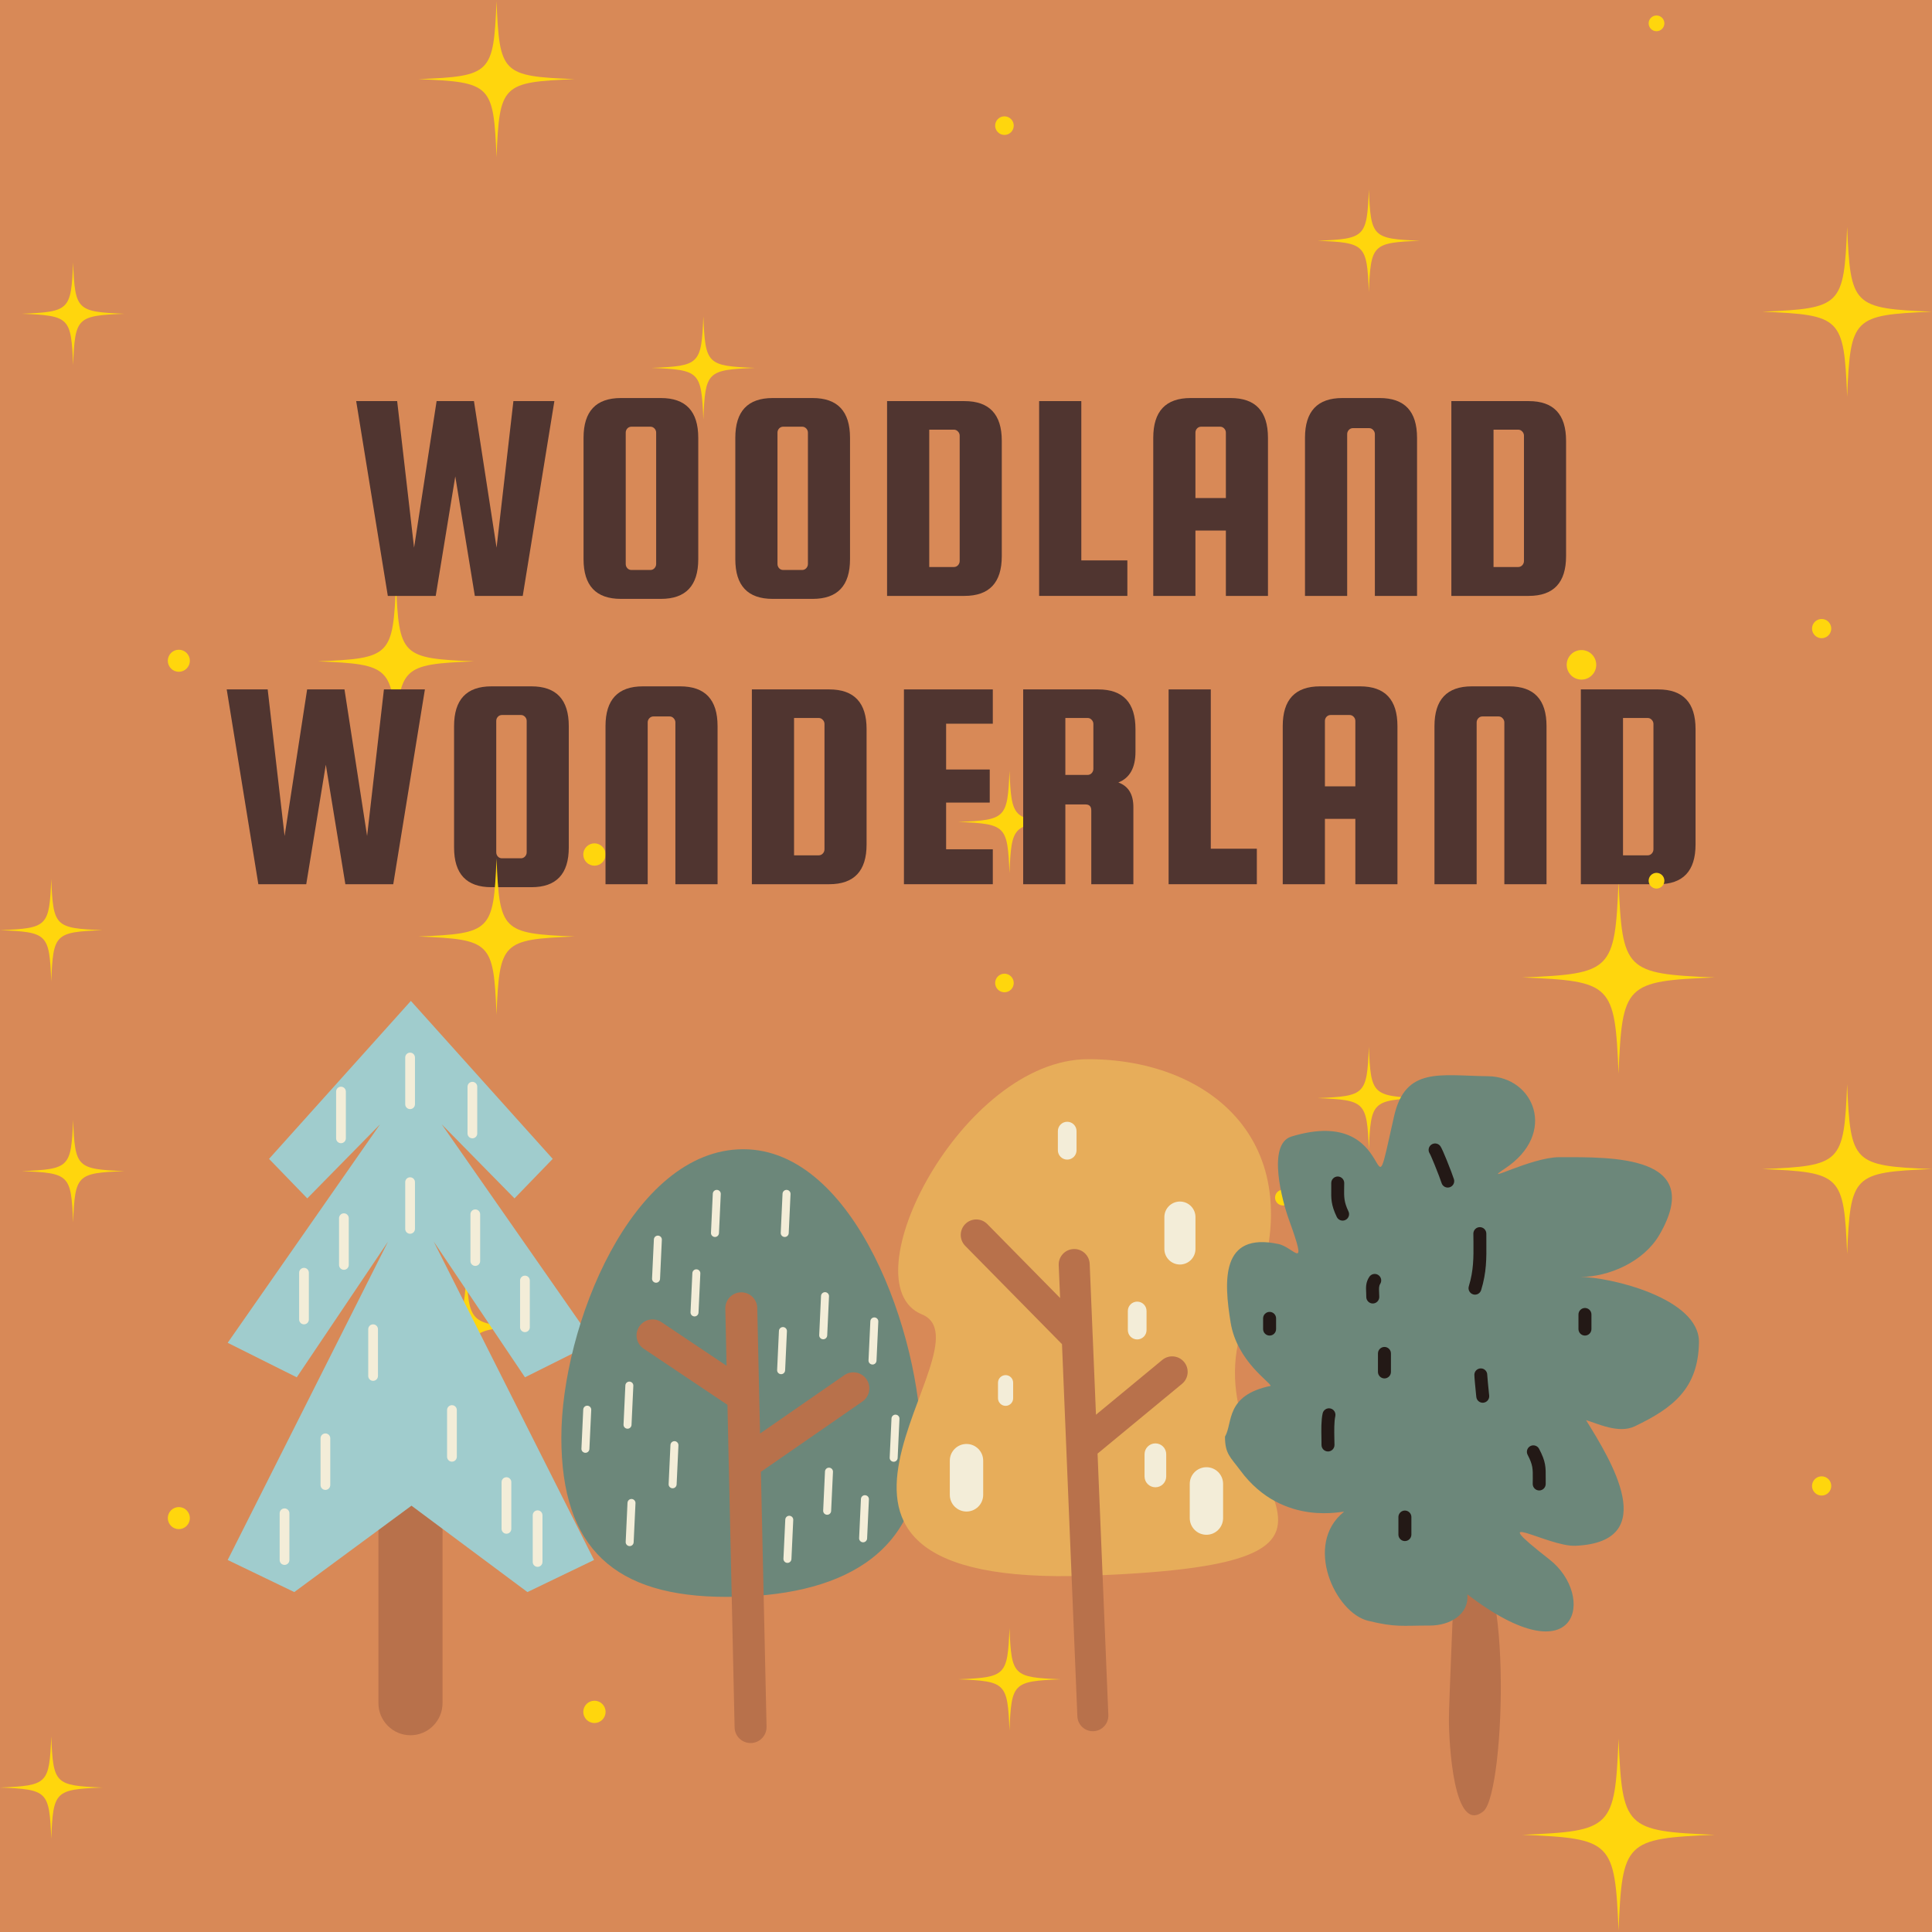 <?xml version="1.0" encoding="UTF-8" standalone="no"?>
<svg xmlns="http://www.w3.org/2000/svg" xmlns:xlink="http://www.w3.org/1999/xlink" width="500" zoomAndPan="magnify" viewBox="0 0 375 375" height="500" preserveAspectRatio="xMidYMid meet" version="1.0"><defs><g/><clipPath id="3791a7fc58"><path d="M 0 0 L 375 0 L 375 275.25 L 0 275.25 Z M 0 0 " clip-rule="nonzero"/></clipPath><clipPath id="81652bee18"><path d="M 0 166.41 L 375 166.41 L 375 375 L 0 375 Z M 0 166.41 " clip-rule="nonzero"/></clipPath><clipPath id="77d6f652f9"><path d="M 44.004 194.277 L 116 194.277 L 116 310 L 44.004 310 Z M 44.004 194.277 " clip-rule="nonzero"/></clipPath></defs><rect x="-37.5" width="450" fill="#ffffff" y="-37.5" height="450" fill-opacity="1"/><rect x="-37.5" width="450" fill="#d88957" y="-37.5" height="450" fill-opacity="1"/><g clip-path="url(#3791a7fc58)"><path fill="#ffd60d" d="M 101.609 257.539 C 91.297 257.965 90.953 258.309 90.527 268.625 C 90.102 258.309 89.758 257.965 79.445 257.539 C 89.758 257.113 90.102 256.766 90.527 246.449 C 90.953 256.766 91.297 257.113 101.609 257.539 Z M 9.949 170.598 C 9.566 179.855 9.258 180.164 0.004 180.547 C 9.258 180.926 9.57 181.238 9.949 190.496 C 10.332 181.238 10.641 180.926 19.898 180.547 C 10.641 180.164 10.332 179.855 9.949 170.598 Z M 96.375 0.199 C 95.793 14.309 95.32 14.781 81.215 15.363 C 95.32 15.945 95.793 16.418 96.375 30.527 C 96.957 16.418 97.43 15.945 111.531 15.363 C 97.43 14.781 96.957 14.309 96.375 0.199 Z M 14.188 50.945 C 13.809 60.207 13.496 60.516 4.242 60.898 C 13.5 61.281 13.809 61.59 14.191 70.852 C 14.574 61.59 14.883 61.281 24.141 60.902 C 14.879 60.516 14.57 60.207 14.188 50.945 Z M 76.863 113.223 C 76.285 127.316 75.812 127.789 61.723 128.367 C 75.812 128.949 76.285 129.422 76.863 143.516 C 77.445 129.422 77.918 128.949 92.008 128.367 C 77.918 127.789 77.445 127.316 76.863 113.223 Z M 265.695 36.777 C 265.312 46.035 265 46.348 255.746 46.73 C 265 47.109 265.312 47.422 265.695 56.68 C 266.074 47.422 266.387 47.109 275.641 46.73 C 266.387 46.348 266.074 46.039 265.695 36.777 Z M 195.941 149.59 C 195.559 158.848 195.25 159.156 185.992 159.539 C 195.25 159.922 195.559 160.23 195.941 169.488 C 196.32 160.23 196.633 159.922 205.887 159.539 C 196.633 159.156 196.324 158.848 195.941 149.59 Z M 136.52 61.391 C 136.137 70.711 135.824 71.023 126.504 71.41 C 135.824 71.793 136.137 72.105 136.52 81.43 C 136.902 72.105 137.215 71.793 146.535 71.41 C 137.215 71.023 136.906 70.711 136.52 61.387 Z M 314.16 171.051 C 313.445 188.422 312.863 189.004 295.496 189.723 C 312.863 190.438 313.445 191.02 314.16 208.391 C 314.875 191.02 315.457 190.438 332.824 189.723 C 315.457 189.004 314.879 188.422 314.16 171.051 Z M 358.531 44.031 C 357.898 59.355 357.387 59.867 342.066 60.5 C 357.387 61.133 357.898 61.645 358.531 76.973 C 359.164 61.645 359.676 61.133 374.996 60.5 C 359.676 59.867 359.164 59.355 358.531 44.031 Z M 115.383 163.695 C 115.094 163.695 114.816 163.75 114.551 163.863 C 114.289 163.973 114.055 164.129 113.852 164.332 C 113.648 164.535 113.492 164.77 113.379 165.031 C 113.27 165.297 113.215 165.574 113.215 165.863 C 113.215 166.148 113.27 166.426 113.379 166.691 C 113.492 166.957 113.648 167.191 113.852 167.395 C 114.051 167.598 114.285 167.754 114.551 167.863 C 114.816 167.973 115.094 168.027 115.379 168.027 C 115.668 168.027 115.945 167.973 116.207 167.863 C 116.473 167.754 116.707 167.598 116.91 167.395 C 117.113 167.191 117.27 166.957 117.379 166.691 C 117.488 166.426 117.547 166.148 117.547 165.863 C 117.547 165.574 117.492 165.297 117.379 165.035 C 117.27 164.77 117.113 164.535 116.91 164.332 C 116.707 164.129 116.473 163.973 116.211 163.863 C 115.945 163.75 115.668 163.695 115.383 163.695 Z M 75.613 80.852 C 75.383 80.852 75.164 80.895 74.949 80.984 C 74.738 81.07 74.555 81.195 74.391 81.359 C 74.23 81.52 74.105 81.707 74.016 81.918 C 73.93 82.129 73.887 82.352 73.887 82.578 C 73.887 82.809 73.93 83.027 74.016 83.242 C 74.105 83.453 74.23 83.641 74.391 83.801 C 74.555 83.965 74.738 84.09 74.949 84.176 C 75.164 84.262 75.383 84.309 75.613 84.309 C 75.84 84.309 76.062 84.262 76.273 84.176 C 76.484 84.09 76.672 83.965 76.832 83.801 C 76.996 83.641 77.121 83.453 77.207 83.242 C 77.297 83.027 77.34 82.809 77.34 82.578 C 77.34 82.352 77.297 82.129 77.207 81.918 C 77.121 81.707 76.996 81.52 76.832 81.359 C 76.672 81.195 76.484 81.07 76.273 80.984 C 76.062 80.895 75.84 80.852 75.613 80.852 Z M 242.316 106.754 C 242.035 106.754 241.766 106.805 241.508 106.914 C 241.25 107.02 241.02 107.172 240.82 107.371 C 240.625 107.57 240.469 107.801 240.363 108.059 C 240.258 108.316 240.203 108.586 240.203 108.867 C 240.203 109.148 240.258 109.418 240.363 109.676 C 240.469 109.934 240.625 110.164 240.82 110.363 C 241.02 110.559 241.25 110.711 241.508 110.82 C 241.766 110.926 242.035 110.98 242.316 110.98 C 242.598 110.98 242.867 110.926 243.125 110.82 C 243.383 110.711 243.613 110.559 243.809 110.363 C 244.008 110.164 244.16 109.934 244.27 109.676 C 244.375 109.418 244.43 109.148 244.43 108.867 C 244.43 108.586 244.375 108.316 244.27 108.059 C 244.16 107.801 244.008 107.57 243.809 107.371 C 243.613 107.172 243.383 107.02 243.125 106.914 C 242.867 106.805 242.598 106.754 242.316 106.754 Z M 194.961 22.582 C 194.723 22.582 194.492 22.625 194.273 22.719 C 194.051 22.809 193.855 22.941 193.688 23.109 C 193.516 23.277 193.387 23.473 193.297 23.695 C 193.203 23.914 193.156 24.145 193.156 24.387 C 193.156 24.625 193.203 24.855 193.297 25.074 C 193.387 25.297 193.516 25.492 193.688 25.66 C 193.855 25.832 194.051 25.961 194.273 26.055 C 194.492 26.145 194.723 26.191 194.961 26.191 C 195.203 26.191 195.43 26.145 195.652 26.055 C 195.875 25.961 196.07 25.832 196.238 25.66 C 196.406 25.492 196.539 25.297 196.629 25.074 C 196.719 24.855 196.766 24.625 196.766 24.387 C 196.766 24.145 196.719 23.914 196.629 23.695 C 196.539 23.473 196.406 23.277 196.238 23.109 C 196.07 22.941 195.875 22.809 195.652 22.719 C 195.43 22.625 195.203 22.582 194.961 22.582 Z M 306.961 126.176 C 306.582 126.176 306.215 126.246 305.863 126.395 C 305.516 126.539 305.203 126.746 304.934 127.016 C 304.668 127.281 304.461 127.594 304.312 127.945 C 304.168 128.297 304.094 128.66 304.094 129.043 C 304.094 129.422 304.168 129.789 304.312 130.141 C 304.461 130.492 304.668 130.801 304.934 131.07 C 305.203 131.34 305.516 131.547 305.863 131.691 C 306.215 131.836 306.582 131.91 306.961 131.91 C 307.344 131.91 307.707 131.836 308.059 131.691 C 308.41 131.547 308.719 131.34 308.988 131.07 C 309.258 130.801 309.465 130.492 309.609 130.141 C 309.758 129.789 309.828 129.422 309.828 129.043 C 309.828 128.66 309.758 128.297 309.609 127.945 C 309.465 127.594 309.258 127.281 308.988 127.016 C 308.719 126.746 308.41 126.539 308.059 126.395 C 307.707 126.246 307.344 126.176 306.961 126.176 Z M 321.531 3.008 C 321.328 3.004 321.133 3.043 320.945 3.121 C 320.758 3.199 320.594 3.309 320.449 3.453 C 320.305 3.594 320.195 3.762 320.117 3.949 C 320.039 4.133 320 4.328 320 4.531 C 320 4.734 320.039 4.93 320.117 5.117 C 320.195 5.305 320.305 5.469 320.445 5.613 C 320.59 5.754 320.754 5.867 320.941 5.945 C 321.129 6.023 321.324 6.059 321.527 6.059 C 321.73 6.062 321.926 6.023 322.109 5.945 C 322.297 5.867 322.465 5.758 322.605 5.613 C 322.75 5.469 322.859 5.305 322.938 5.117 C 323.016 4.93 323.055 4.734 323.055 4.535 C 323.055 4.332 323.016 4.137 322.938 3.949 C 322.859 3.762 322.75 3.598 322.609 3.453 C 322.465 3.312 322.301 3.199 322.113 3.121 C 321.926 3.047 321.73 3.008 321.531 3.008 Z M 249.016 230.926 C 248.812 230.926 248.617 230.965 248.43 231.039 C 248.242 231.117 248.078 231.23 247.934 231.371 C 247.793 231.516 247.68 231.68 247.605 231.867 C 247.527 232.055 247.488 232.25 247.488 232.453 C 247.488 232.656 247.527 232.848 247.605 233.035 C 247.68 233.223 247.793 233.387 247.934 233.531 C 248.078 233.676 248.242 233.785 248.43 233.863 C 248.617 233.941 248.812 233.98 249.016 233.98 C 249.219 233.98 249.41 233.941 249.598 233.863 C 249.785 233.785 249.949 233.676 250.094 233.531 C 250.238 233.387 250.348 233.223 250.426 233.035 C 250.504 232.848 250.543 232.656 250.543 232.453 C 250.543 232.25 250.504 232.055 250.426 231.867 C 250.348 231.68 250.238 231.516 250.094 231.371 C 249.949 231.23 249.785 231.117 249.598 231.039 C 249.41 230.965 249.219 230.926 249.016 230.926 Z M 34.711 126.113 C 34.426 126.113 34.152 126.164 33.891 126.273 C 33.629 126.383 33.398 126.539 33.199 126.738 C 32.996 126.938 32.844 127.172 32.734 127.434 C 32.625 127.695 32.57 127.969 32.57 128.25 C 32.57 128.535 32.625 128.809 32.734 129.07 C 32.844 129.332 32.996 129.562 33.199 129.766 C 33.398 129.965 33.629 130.121 33.891 130.23 C 34.152 130.336 34.426 130.391 34.711 130.391 C 34.992 130.391 35.266 130.336 35.527 130.23 C 35.793 130.121 36.023 129.965 36.223 129.766 C 36.422 129.562 36.578 129.332 36.688 129.07 C 36.797 128.809 36.852 128.535 36.852 128.25 C 36.852 127.969 36.797 127.695 36.688 127.434 C 36.578 127.172 36.422 126.938 36.223 126.738 C 36.023 126.539 35.793 126.383 35.527 126.273 C 35.266 126.164 34.992 126.113 34.711 126.113 Z M 199.547 268.48 C 199.113 268.48 198.695 268.562 198.293 268.73 C 197.895 268.895 197.539 269.133 197.234 269.441 C 196.926 269.746 196.691 270.102 196.523 270.504 C 196.355 270.902 196.273 271.32 196.273 271.754 C 196.273 272.188 196.355 272.605 196.523 273.008 C 196.691 273.41 196.926 273.762 197.234 274.07 C 197.539 274.379 197.895 274.613 198.293 274.781 C 198.695 274.945 199.113 275.027 199.547 275.027 C 199.98 275.027 200.398 274.945 200.801 274.781 C 201.199 274.613 201.555 274.379 201.863 274.07 C 202.168 273.762 202.406 273.41 202.57 273.008 C 202.738 272.605 202.82 272.188 202.82 271.754 C 202.82 271.32 202.738 270.902 202.57 270.504 C 202.406 270.102 202.168 269.746 201.863 269.441 C 201.555 269.133 201.199 268.895 200.801 268.73 C 200.398 268.562 199.98 268.48 199.547 268.48 Z M 353.578 120.145 C 353.332 120.145 353.094 120.191 352.867 120.285 C 352.637 120.379 352.438 120.516 352.262 120.691 C 352.086 120.863 351.953 121.066 351.855 121.293 C 351.762 121.523 351.715 121.762 351.715 122.008 C 351.715 122.258 351.762 122.492 351.855 122.723 C 351.953 122.949 352.086 123.152 352.262 123.328 C 352.438 123.504 352.637 123.637 352.867 123.73 C 353.094 123.828 353.332 123.875 353.578 123.875 C 353.828 123.875 354.066 123.828 354.293 123.73 C 354.523 123.637 354.723 123.504 354.898 123.328 C 355.074 123.152 355.207 122.949 355.301 122.723 C 355.398 122.492 355.445 122.258 355.445 122.008 C 355.445 121.762 355.398 121.523 355.301 121.293 C 355.207 121.066 355.074 120.863 354.898 120.691 C 354.723 120.516 354.523 120.379 354.293 120.285 C 354.066 120.191 353.828 120.145 353.578 120.145 Z M 353.578 120.145 " fill-opacity="1" fill-rule="nonzero"/></g><g fill="#503530" fill-opacity="1"><g transform="translate(67.854, 115.665)"><g><path d="M 16.891 -37.812 L 24.141 -37.812 L 28.531 -9.359 L 31.797 -37.812 L 39.75 -37.812 L 33.609 0 L 24.312 0 L 20.516 -23.203 L 16.719 0 L 7.422 0 L 1.281 -37.812 L 9.234 -37.812 L 12.516 -9.359 Z M 16.891 -37.812 "/></g></g></g><g fill="#503530" fill-opacity="1"><g transform="translate(110.344, 115.665)"><g><path d="M 25.188 -30.688 L 25.188 -7.125 C 25.188 -1.988 22.77 0.578 17.938 0.578 L 10.172 0.578 C 5.336 0.578 2.922 -1.988 2.922 -7.125 L 2.922 -30.688 C 2.922 -35.832 5.336 -38.406 10.172 -38.406 L 17.938 -38.406 C 22.77 -38.406 25.188 -35.832 25.188 -30.688 Z M 17.016 -6.203 L 17.016 -31.688 C 17.016 -32 16.906 -32.27 16.688 -32.5 C 16.469 -32.727 16.207 -32.844 15.906 -32.844 L 12.219 -32.844 C 11.906 -32.844 11.641 -32.727 11.422 -32.5 C 11.211 -32.27 11.109 -32 11.109 -31.688 L 11.109 -6.203 C 11.109 -5.891 11.211 -5.613 11.422 -5.375 C 11.641 -5.145 11.906 -5.031 12.219 -5.031 L 15.906 -5.031 C 16.207 -5.031 16.469 -5.145 16.688 -5.375 C 16.906 -5.613 17.016 -5.891 17.016 -6.203 Z M 17.016 -6.203 "/></g></g></g><g fill="#503530" fill-opacity="1"><g transform="translate(139.801, 115.665)"><g><path d="M 25.188 -30.688 L 25.188 -7.125 C 25.188 -1.988 22.77 0.578 17.938 0.578 L 10.172 0.578 C 5.336 0.578 2.922 -1.988 2.922 -7.125 L 2.922 -30.688 C 2.922 -35.832 5.336 -38.406 10.172 -38.406 L 17.938 -38.406 C 22.77 -38.406 25.188 -35.832 25.188 -30.688 Z M 17.016 -6.203 L 17.016 -31.688 C 17.016 -32 16.906 -32.27 16.688 -32.5 C 16.469 -32.727 16.207 -32.844 15.906 -32.844 L 12.219 -32.844 C 11.906 -32.844 11.641 -32.727 11.422 -32.5 C 11.211 -32.27 11.109 -32 11.109 -31.688 L 11.109 -6.203 C 11.109 -5.891 11.211 -5.613 11.422 -5.375 C 11.641 -5.145 11.906 -5.031 12.219 -5.031 L 15.906 -5.031 C 16.207 -5.031 16.469 -5.145 16.688 -5.375 C 16.906 -5.613 17.016 -5.891 17.016 -6.203 Z M 17.016 -6.203 "/></g></g></g><g fill="#503530" fill-opacity="1"><g transform="translate(169.258, 115.665)"><g><path d="M 17.938 -37.812 C 22.77 -37.812 25.188 -35.242 25.188 -30.109 L 25.188 -7.719 C 25.188 -2.57 22.77 0 17.938 0 L 2.922 0 L 2.922 -37.812 Z M 17.016 -6.781 L 17.016 -31.094 C 17.016 -31.406 16.906 -31.676 16.688 -31.906 C 16.469 -32.145 16.207 -32.266 15.906 -32.266 L 11.109 -32.266 L 11.109 -5.609 L 15.906 -5.609 C 16.207 -5.609 16.469 -5.723 16.688 -5.953 C 16.906 -6.191 17.016 -6.469 17.016 -6.781 Z M 17.016 -6.781 "/></g></g></g><g fill="#503530" fill-opacity="1"><g transform="translate(198.773, 115.665)"><g><path d="M 11.109 -6.891 L 20.047 -6.891 L 20.047 0 L 2.922 0 L 2.922 -37.812 L 11.109 -37.812 Z M 11.109 -6.891 "/></g></g></g><g fill="#503530" fill-opacity="1"><g transform="translate(220.924, 115.665)"><g><path d="M 17.938 -38.406 C 22.77 -38.406 25.188 -35.832 25.188 -30.688 L 25.188 0 L 17.016 0 L 17.016 -12.688 L 11.109 -12.688 L 11.109 0 L 2.922 0 L 2.922 -30.688 C 2.922 -35.832 5.336 -38.406 10.172 -38.406 Z M 11.109 -19 L 17.016 -19 L 17.016 -31.688 C 17.016 -32 16.906 -32.27 16.688 -32.5 C 16.469 -32.727 16.207 -32.844 15.906 -32.844 L 12.219 -32.844 C 11.906 -32.844 11.641 -32.727 11.422 -32.5 C 11.211 -32.27 11.109 -32 11.109 -31.688 Z M 11.109 -19 "/></g></g></g><g fill="#503530" fill-opacity="1"><g transform="translate(250.439, 115.665)"><g><path d="M 24.609 0 L 16.422 0 L 16.422 -31.391 C 16.422 -31.703 16.312 -31.973 16.094 -32.203 C 15.883 -32.441 15.625 -32.562 15.312 -32.562 L 12.156 -32.562 C 11.844 -32.562 11.578 -32.441 11.359 -32.203 C 11.148 -31.973 11.047 -31.703 11.047 -31.391 L 11.047 0 L 2.859 0 L 2.859 -30.688 C 2.859 -35.832 5.273 -38.406 10.109 -38.406 L 17.359 -38.406 C 22.191 -38.406 24.609 -35.832 24.609 -30.688 Z M 24.609 0 "/></g></g></g><g fill="#503530" fill-opacity="1"><g transform="translate(278.785, 115.665)"><g><path d="M 17.938 -37.812 C 22.77 -37.812 25.188 -35.242 25.188 -30.109 L 25.188 -7.719 C 25.188 -2.57 22.77 0 17.938 0 L 2.922 0 L 2.922 -37.812 Z M 17.016 -6.781 L 17.016 -31.094 C 17.016 -31.406 16.906 -31.676 16.688 -31.906 C 16.469 -32.145 16.207 -32.266 15.906 -32.266 L 11.109 -32.266 L 11.109 -5.609 L 15.906 -5.609 C 16.207 -5.609 16.469 -5.723 16.688 -5.953 C 16.906 -6.191 17.016 -6.469 17.016 -6.781 Z M 17.016 -6.781 "/></g></g></g><g fill="#503530" fill-opacity="1"><g transform="translate(42.723, 171.626)"><g><path d="M 16.891 -37.812 L 24.141 -37.812 L 28.531 -9.359 L 31.797 -37.812 L 39.75 -37.812 L 33.609 0 L 24.312 0 L 20.516 -23.203 L 16.719 0 L 7.422 0 L 1.281 -37.812 L 9.234 -37.812 L 12.516 -9.359 Z M 16.891 -37.812 "/></g></g></g><g fill="#503530" fill-opacity="1"><g transform="translate(85.213, 171.626)"><g><path d="M 25.188 -30.688 L 25.188 -7.125 C 25.188 -1.988 22.77 0.578 17.938 0.578 L 10.172 0.578 C 5.336 0.578 2.922 -1.988 2.922 -7.125 L 2.922 -30.688 C 2.922 -35.832 5.336 -38.406 10.172 -38.406 L 17.938 -38.406 C 22.77 -38.406 25.188 -35.832 25.188 -30.688 Z M 17.016 -6.203 L 17.016 -31.688 C 17.016 -32 16.906 -32.27 16.688 -32.5 C 16.469 -32.727 16.207 -32.844 15.906 -32.844 L 12.219 -32.844 C 11.906 -32.844 11.641 -32.727 11.422 -32.5 C 11.211 -32.27 11.109 -32 11.109 -31.688 L 11.109 -6.203 C 11.109 -5.891 11.211 -5.613 11.422 -5.375 C 11.641 -5.145 11.906 -5.031 12.219 -5.031 L 15.906 -5.031 C 16.207 -5.031 16.469 -5.145 16.688 -5.375 C 16.906 -5.613 17.016 -5.891 17.016 -6.203 Z M 17.016 -6.203 "/></g></g></g><g fill="#503530" fill-opacity="1"><g transform="translate(114.67, 171.626)"><g><path d="M 24.609 0 L 16.422 0 L 16.422 -31.391 C 16.422 -31.703 16.312 -31.973 16.094 -32.203 C 15.883 -32.441 15.625 -32.562 15.312 -32.562 L 12.156 -32.562 C 11.844 -32.562 11.578 -32.441 11.359 -32.203 C 11.148 -31.973 11.047 -31.703 11.047 -31.391 L 11.047 0 L 2.859 0 L 2.859 -30.688 C 2.859 -35.832 5.273 -38.406 10.109 -38.406 L 17.359 -38.406 C 22.191 -38.406 24.609 -35.832 24.609 -30.688 Z M 24.609 0 "/></g></g></g><g fill="#503530" fill-opacity="1"><g transform="translate(143.016, 171.626)"><g><path d="M 17.938 -37.812 C 22.77 -37.812 25.188 -35.242 25.188 -30.109 L 25.188 -7.719 C 25.188 -2.57 22.77 0 17.938 0 L 2.922 0 L 2.922 -37.812 Z M 17.016 -6.781 L 17.016 -31.094 C 17.016 -31.406 16.906 -31.676 16.688 -31.906 C 16.469 -32.145 16.207 -32.266 15.906 -32.266 L 11.109 -32.266 L 11.109 -5.609 L 15.906 -5.609 C 16.207 -5.609 16.469 -5.723 16.688 -5.953 C 16.906 -6.191 17.016 -6.469 17.016 -6.781 Z M 17.016 -6.781 "/></g></g></g><g fill="#503530" fill-opacity="1"><g transform="translate(172.531, 171.626)"><g><path d="M 11.109 -6.781 L 20.172 -6.781 L 20.172 0 L 2.922 0 L 2.922 -37.812 L 20.172 -37.812 L 20.172 -31.156 L 11.109 -31.156 L 11.109 -22.266 L 19.578 -22.266 L 19.578 -15.844 L 11.109 -15.844 Z M 11.109 -6.781 "/></g></g></g><g fill="#503530" fill-opacity="1"><g transform="translate(195.676, 171.626)"><g><path d="M 11.109 -15.484 L 11.109 0 L 2.922 0 L 2.922 -37.812 L 17.484 -37.812 C 22.305 -37.812 24.719 -35.242 24.719 -30.109 L 24.719 -25.719 C 24.719 -22.602 23.609 -20.613 21.391 -19.75 C 23.336 -19.051 24.312 -17.457 24.312 -14.969 L 24.312 0 L 16.141 0 L 16.141 -14.328 C 16.141 -15.098 15.766 -15.484 15.016 -15.484 Z M 11.109 -32.266 L 11.109 -21.219 L 15.438 -21.219 C 15.75 -21.219 16.008 -21.332 16.219 -21.562 C 16.438 -21.801 16.547 -22.078 16.547 -22.391 L 16.547 -31.094 C 16.547 -31.406 16.438 -31.676 16.219 -31.906 C 16.008 -32.145 15.75 -32.266 15.438 -32.266 Z M 11.109 -32.266 "/></g></g></g><g fill="#503530" fill-opacity="1"><g transform="translate(223.905, 171.626)"><g><path d="M 11.109 -6.891 L 20.047 -6.891 L 20.047 0 L 2.922 0 L 2.922 -37.812 L 11.109 -37.812 Z M 11.109 -6.891 "/></g></g></g><g fill="#503530" fill-opacity="1"><g transform="translate(246.056, 171.626)"><g><path d="M 17.938 -38.406 C 22.77 -38.406 25.188 -35.832 25.188 -30.688 L 25.188 0 L 17.016 0 L 17.016 -12.688 L 11.109 -12.688 L 11.109 0 L 2.922 0 L 2.922 -30.688 C 2.922 -35.832 5.336 -38.406 10.172 -38.406 Z M 11.109 -19 L 17.016 -19 L 17.016 -31.688 C 17.016 -32 16.906 -32.27 16.688 -32.5 C 16.469 -32.727 16.207 -32.844 15.906 -32.844 L 12.219 -32.844 C 11.906 -32.844 11.641 -32.727 11.422 -32.5 C 11.211 -32.27 11.109 -32 11.109 -31.688 Z M 11.109 -19 "/></g></g></g><g fill="#503530" fill-opacity="1"><g transform="translate(275.571, 171.626)"><g><path d="M 24.609 0 L 16.422 0 L 16.422 -31.391 C 16.422 -31.703 16.312 -31.973 16.094 -32.203 C 15.883 -32.441 15.625 -32.562 15.312 -32.562 L 12.156 -32.562 C 11.844 -32.562 11.578 -32.441 11.359 -32.203 C 11.148 -31.973 11.047 -31.703 11.047 -31.391 L 11.047 0 L 2.859 0 L 2.859 -30.688 C 2.859 -35.832 5.273 -38.406 10.109 -38.406 L 17.359 -38.406 C 22.191 -38.406 24.609 -35.832 24.609 -30.688 Z M 24.609 0 "/></g></g></g><g fill="#503530" fill-opacity="1"><g transform="translate(303.917, 171.626)"><g><path d="M 17.938 -37.812 C 22.77 -37.812 25.188 -35.242 25.188 -30.109 L 25.188 -7.719 C 25.188 -2.57 22.77 0 17.938 0 L 2.922 0 L 2.922 -37.812 Z M 17.016 -6.781 L 17.016 -31.094 C 17.016 -31.406 16.906 -31.676 16.688 -31.906 C 16.469 -32.145 16.207 -32.266 15.906 -32.266 L 11.109 -32.266 L 11.109 -5.609 L 15.906 -5.609 C 16.207 -5.609 16.469 -5.723 16.688 -5.953 C 16.906 -6.191 17.016 -6.469 17.016 -6.781 Z M 17.016 -6.781 "/></g></g></g><g clip-path="url(#81652bee18)"><path fill="#ffd60d" d="M 101.609 423.949 C 91.297 424.375 90.953 424.719 90.527 435.035 C 90.102 424.719 89.758 424.375 79.445 423.949 C 89.758 423.523 90.102 423.18 90.527 412.863 C 90.953 423.18 91.297 423.523 101.609 423.949 Z M 9.949 337.008 C 9.566 346.27 9.258 346.578 0.004 346.957 C 9.258 347.34 9.57 347.648 9.949 356.91 C 10.332 347.648 10.641 347.34 19.898 346.957 C 10.641 346.578 10.332 346.27 9.949 337.008 Z M 96.375 166.613 C 95.793 180.723 95.32 181.191 81.215 181.773 C 95.32 182.355 95.793 182.828 96.375 196.938 C 96.957 182.828 97.43 182.355 111.531 181.773 C 97.43 181.191 96.957 180.723 96.375 166.613 Z M 14.188 217.359 C 13.809 226.617 13.496 226.93 4.242 227.312 C 13.5 227.691 13.809 228.004 14.191 237.262 C 14.574 228.004 14.883 227.691 24.141 227.312 C 14.879 226.93 14.57 226.621 14.188 217.359 Z M 76.863 279.633 C 76.285 293.727 75.812 294.199 61.723 294.781 C 75.812 295.363 76.285 295.832 76.863 309.93 C 77.445 295.832 77.918 295.363 92.008 294.781 C 77.918 294.199 77.445 293.727 76.863 279.633 Z M 265.695 203.188 C 265.312 212.449 265 212.758 255.746 213.141 C 265 213.523 265.312 213.832 265.695 223.094 C 266.074 213.832 266.387 213.523 275.641 213.141 C 266.387 212.758 266.074 212.449 265.695 203.188 Z M 195.941 316 C 195.559 325.262 195.25 325.57 185.992 325.949 C 195.25 326.332 195.559 326.641 195.941 335.902 C 196.32 326.641 196.633 326.332 205.887 325.949 C 196.633 325.57 196.324 325.262 195.941 316 Z M 136.52 227.801 C 136.137 237.125 135.824 237.438 126.504 237.82 C 135.824 238.207 136.137 238.516 136.52 247.84 C 136.902 238.52 137.215 238.207 146.535 237.82 C 137.215 237.434 136.906 237.121 136.52 227.801 Z M 314.16 337.465 C 313.445 354.836 312.863 355.418 295.496 356.133 C 312.863 356.852 313.445 357.43 314.16 374.801 C 314.875 357.43 315.457 356.852 332.824 356.133 C 315.457 355.414 314.879 354.836 314.16 337.465 Z M 358.531 210.441 C 357.898 225.77 357.387 226.281 342.066 226.914 C 357.387 227.543 357.898 228.059 358.531 243.383 C 359.164 228.059 359.676 227.543 374.996 226.914 C 359.676 226.281 359.164 225.77 358.531 210.441 Z M 115.383 330.109 C 115.094 330.109 114.816 330.164 114.551 330.273 C 114.289 330.383 114.055 330.539 113.852 330.742 C 113.648 330.945 113.492 331.18 113.379 331.445 C 113.27 331.711 113.215 331.988 113.215 332.273 C 113.215 332.562 113.27 332.836 113.379 333.102 C 113.492 333.367 113.648 333.602 113.852 333.805 C 114.051 334.008 114.285 334.164 114.551 334.273 C 114.816 334.383 115.094 334.438 115.379 334.438 C 115.668 334.438 115.945 334.383 116.207 334.273 C 116.473 334.164 116.707 334.008 116.91 333.805 C 117.113 333.602 117.27 333.367 117.379 333.102 C 117.488 332.836 117.547 332.562 117.547 332.273 C 117.547 331.988 117.492 331.711 117.379 331.445 C 117.27 331.18 117.113 330.945 116.91 330.742 C 116.707 330.539 116.473 330.383 116.211 330.273 C 115.945 330.164 115.668 330.109 115.383 330.109 Z M 75.613 247.266 C 75.383 247.266 75.164 247.309 74.949 247.395 C 74.738 247.484 74.555 247.609 74.391 247.77 C 74.23 247.934 74.105 248.117 74.016 248.332 C 73.93 248.543 73.887 248.762 73.887 248.992 C 73.887 249.219 73.93 249.441 74.016 249.652 C 74.105 249.863 74.23 250.051 74.391 250.215 C 74.555 250.375 74.738 250.5 74.949 250.586 C 75.164 250.676 75.383 250.719 75.613 250.719 C 75.84 250.719 76.062 250.676 76.273 250.586 C 76.484 250.5 76.672 250.375 76.832 250.215 C 76.996 250.051 77.121 249.863 77.207 249.652 C 77.297 249.441 77.34 249.219 77.34 248.992 C 77.34 248.762 77.297 248.543 77.207 248.332 C 77.121 248.117 76.996 247.934 76.832 247.77 C 76.672 247.609 76.484 247.484 76.273 247.395 C 76.062 247.309 75.84 247.266 75.613 247.266 Z M 242.316 273.164 C 242.035 273.164 241.766 273.219 241.508 273.324 C 241.25 273.434 241.02 273.586 240.82 273.785 C 240.625 273.98 240.469 274.211 240.363 274.469 C 240.258 274.73 240.203 275 240.203 275.277 C 240.203 275.559 240.258 275.828 240.363 276.086 C 240.469 276.348 240.625 276.574 240.82 276.773 C 241.02 276.973 241.25 277.125 241.508 277.23 C 241.766 277.34 242.035 277.395 242.316 277.395 C 242.598 277.395 242.867 277.34 243.125 277.23 C 243.383 277.125 243.613 276.973 243.809 276.773 C 244.008 276.574 244.16 276.348 244.27 276.086 C 244.375 275.828 244.43 275.559 244.43 275.277 C 244.43 275 244.375 274.73 244.27 274.469 C 244.16 274.211 244.008 273.98 243.809 273.785 C 243.613 273.586 243.383 273.434 243.125 273.324 C 242.867 273.219 242.598 273.164 242.316 273.164 Z M 194.961 188.992 C 194.723 188.992 194.492 189.039 194.273 189.129 C 194.051 189.223 193.855 189.352 193.688 189.52 C 193.516 189.691 193.387 189.887 193.297 190.105 C 193.203 190.328 193.156 190.559 193.156 190.797 C 193.156 191.035 193.203 191.266 193.297 191.488 C 193.387 191.707 193.516 191.902 193.688 192.074 C 193.855 192.242 194.051 192.371 194.273 192.465 C 194.492 192.555 194.723 192.602 194.961 192.602 C 195.203 192.602 195.43 192.555 195.652 192.465 C 195.875 192.371 196.07 192.242 196.238 192.074 C 196.406 191.902 196.539 191.707 196.629 191.488 C 196.719 191.266 196.766 191.035 196.766 190.797 C 196.766 190.559 196.719 190.328 196.629 190.105 C 196.539 189.887 196.406 189.691 196.238 189.52 C 196.07 189.352 195.875 189.223 195.652 189.129 C 195.43 189.039 195.203 188.992 194.961 188.992 Z M 306.961 292.586 C 306.582 292.586 306.215 292.66 305.863 292.805 C 305.516 292.949 305.203 293.156 304.934 293.426 C 304.668 293.695 304.461 294.004 304.312 294.355 C 304.168 294.707 304.094 295.074 304.094 295.453 C 304.094 295.832 304.168 296.199 304.312 296.551 C 304.461 296.902 304.668 297.211 304.934 297.48 C 305.203 297.75 305.516 297.957 305.863 298.102 C 306.215 298.25 306.582 298.32 306.961 298.32 C 307.344 298.32 307.707 298.25 308.059 298.102 C 308.41 297.957 308.719 297.75 308.988 297.48 C 309.258 297.211 309.465 296.902 309.609 296.551 C 309.758 296.199 309.828 295.832 309.828 295.453 C 309.828 295.074 309.758 294.707 309.609 294.355 C 309.465 294.004 309.258 293.695 308.988 293.426 C 308.719 293.156 308.41 292.949 308.059 292.805 C 307.707 292.66 307.344 292.586 306.961 292.586 Z M 321.531 169.418 C 321.328 169.418 321.133 169.457 320.945 169.535 C 320.758 169.609 320.594 169.723 320.449 169.863 C 320.305 170.008 320.195 170.172 320.117 170.359 C 320.039 170.547 320 170.742 320 170.945 C 320 171.145 320.039 171.34 320.117 171.527 C 320.195 171.715 320.305 171.879 320.445 172.023 C 320.59 172.168 320.754 172.277 320.941 172.355 C 321.129 172.434 321.324 172.473 321.527 172.473 C 321.73 172.473 321.926 172.434 322.109 172.355 C 322.297 172.277 322.465 172.168 322.605 172.023 C 322.75 171.883 322.859 171.719 322.938 171.531 C 323.016 171.344 323.055 171.148 323.055 170.945 C 323.055 170.742 323.016 170.547 322.938 170.359 C 322.859 170.176 322.75 170.008 322.609 169.867 C 322.465 169.723 322.301 169.613 322.113 169.535 C 321.926 169.457 321.73 169.418 321.531 169.418 Z M 249.016 397.336 C 248.812 397.336 248.617 397.375 248.43 397.453 C 248.242 397.531 248.078 397.641 247.934 397.785 C 247.793 397.926 247.68 398.094 247.605 398.277 C 247.527 398.465 247.488 398.66 247.488 398.863 C 247.488 399.066 247.527 399.262 247.605 399.449 C 247.68 399.637 247.793 399.801 247.934 399.945 C 248.078 400.086 248.242 400.195 248.43 400.273 C 248.617 400.352 248.812 400.391 249.016 400.391 C 249.219 400.391 249.41 400.352 249.598 400.273 C 249.785 400.195 249.949 400.086 250.094 399.945 C 250.238 399.801 250.348 399.637 250.426 399.449 C 250.504 399.262 250.543 399.066 250.543 398.863 C 250.543 398.66 250.504 398.465 250.426 398.277 C 250.348 398.094 250.238 397.926 250.094 397.785 C 249.949 397.641 249.785 397.531 249.598 397.453 C 249.41 397.375 249.219 397.336 249.016 397.336 Z M 34.711 292.523 C 34.426 292.523 34.152 292.578 33.891 292.688 C 33.629 292.793 33.398 292.949 33.199 293.148 C 32.996 293.352 32.844 293.582 32.734 293.844 C 32.625 294.105 32.57 294.379 32.57 294.664 C 32.57 294.945 32.625 295.219 32.734 295.48 C 32.844 295.746 32.996 295.977 33.199 296.176 C 33.398 296.379 33.629 296.531 33.891 296.641 C 34.152 296.75 34.426 296.805 34.711 296.805 C 34.992 296.805 35.266 296.75 35.527 296.641 C 35.793 296.531 36.023 296.379 36.223 296.176 C 36.422 295.977 36.578 295.746 36.688 295.48 C 36.797 295.219 36.852 294.945 36.852 294.664 C 36.852 294.379 36.797 294.105 36.688 293.844 C 36.578 293.582 36.422 293.352 36.223 293.148 C 36.023 292.949 35.793 292.793 35.527 292.688 C 35.266 292.578 34.992 292.523 34.711 292.523 Z M 199.547 434.895 C 199.113 434.895 198.695 434.977 198.293 435.141 C 197.895 435.309 197.539 435.543 197.234 435.852 C 196.926 436.16 196.691 436.512 196.523 436.914 C 196.355 437.316 196.273 437.734 196.273 438.168 C 196.273 438.602 196.355 439.02 196.523 439.418 C 196.691 439.82 196.926 440.176 197.234 440.48 C 197.539 440.789 197.895 441.027 198.293 441.191 C 198.695 441.359 199.113 441.441 199.547 441.441 C 199.98 441.441 200.398 441.359 200.801 441.191 C 201.199 441.027 201.555 440.789 201.863 440.48 C 202.168 440.176 202.406 439.82 202.57 439.418 C 202.738 439.02 202.82 438.602 202.82 438.168 C 202.82 437.734 202.738 437.316 202.57 436.914 C 202.406 436.512 202.168 436.16 201.863 435.852 C 201.555 435.543 201.199 435.309 200.801 435.141 C 200.398 434.977 199.98 434.895 199.547 434.895 Z M 353.578 286.555 C 353.332 286.555 353.094 286.602 352.867 286.695 C 352.637 286.793 352.438 286.926 352.262 287.102 C 352.086 287.277 351.953 287.477 351.855 287.707 C 351.762 287.934 351.715 288.172 351.715 288.422 C 351.715 288.668 351.762 288.906 351.855 289.133 C 351.953 289.363 352.086 289.562 352.262 289.738 C 352.438 289.914 352.637 290.051 352.867 290.145 C 353.094 290.238 353.332 290.285 353.578 290.285 C 353.828 290.285 354.066 290.238 354.293 290.145 C 354.523 290.051 354.723 289.914 354.898 289.738 C 355.074 289.562 355.207 289.363 355.301 289.133 C 355.398 288.906 355.445 288.668 355.445 288.422 C 355.445 288.172 355.398 287.934 355.301 287.707 C 355.207 287.477 355.074 287.277 354.898 287.102 C 354.723 286.926 354.523 286.793 354.293 286.695 C 354.066 286.602 353.828 286.555 353.578 286.555 Z M 353.578 286.555 " fill-opacity="1" fill-rule="nonzero"/></g><path fill="#b8714b" d="M 79.672 280.766 C 83.098 280.766 85.895 283.57 85.895 286.992 L 85.895 330.586 C 85.895 334.016 83.094 336.812 79.672 336.812 C 76.246 336.812 73.453 334.008 73.453 330.586 L 73.453 286.992 C 73.453 283.57 76.246 280.766 79.672 280.766 " fill-opacity="1" fill-rule="evenodd"/><g clip-path="url(#77d6f652f9)"><path fill="#a0cccd" d="M 79.75 194.277 L 52.219 224.938 L 59.641 232.605 L 73.766 218.234 L 44.195 260.633 L 57.602 267.336 L 75.32 240.988 L 44.195 302.793 L 57.121 309.02 L 79.867 292.254 L 102.375 309.02 L 115.305 302.793 L 84.184 240.988 L 101.898 267.336 L 115.305 260.633 L 85.738 218.234 L 99.863 232.605 L 107.281 224.938 Z M 79.75 194.277 " fill-opacity="1" fill-rule="evenodd"/></g><path fill="#f3edd8" d="M 65.809 236.449 C 65.809 235.926 66.23 235.504 66.75 235.504 C 67.273 235.504 67.695 235.926 67.695 236.449 L 67.695 245.523 C 67.695 246.047 67.273 246.469 66.75 246.469 C 66.23 246.469 65.809 246.047 65.809 245.523 Z M 91.312 235.695 C 91.312 235.172 91.734 234.75 92.254 234.75 C 92.777 234.75 93.199 235.172 93.199 235.695 L 93.199 244.766 C 93.199 245.289 92.777 245.711 92.254 245.711 C 91.734 245.711 91.312 245.289 91.312 244.766 Z M 100.945 248.547 C 100.945 248.023 101.367 247.602 101.891 247.602 C 102.414 247.602 102.836 248.023 102.836 248.547 L 102.836 257.621 C 102.836 258.145 102.414 258.566 101.891 258.566 C 101.367 258.566 100.945 258.145 100.945 257.621 Z M 71.473 258 C 71.473 257.477 71.895 257.055 72.418 257.055 C 72.941 257.055 73.363 257.477 73.363 258 L 73.363 267.074 C 73.363 267.598 72.941 268.02 72.418 268.02 C 71.895 268.02 71.473 267.598 71.473 267.074 Z M 62.219 279.172 C 62.219 278.648 62.641 278.227 63.16 278.227 C 63.684 278.227 64.105 278.648 64.105 279.172 L 64.105 288.246 C 64.105 288.766 63.684 289.191 63.16 289.191 C 62.641 289.191 62.219 288.766 62.219 288.246 Z M 54.281 293.727 C 54.281 293.203 54.703 292.781 55.227 292.781 C 55.75 292.781 56.172 293.203 56.172 293.727 L 56.172 302.801 C 56.172 303.324 55.75 303.746 55.227 303.746 C 54.703 303.746 54.281 303.324 54.281 302.801 Z M 86.777 273.688 C 86.777 273.168 87.199 272.742 87.723 272.742 C 88.246 272.742 88.668 273.168 88.668 273.688 L 88.668 282.762 C 88.668 283.285 88.246 283.707 87.723 283.707 C 87.199 283.707 86.777 283.285 86.777 282.762 Z M 97.355 287.676 C 97.355 287.156 97.777 286.73 98.301 286.73 C 98.824 286.73 99.246 287.156 99.246 287.676 L 99.246 296.75 C 99.246 297.273 98.824 297.695 98.301 297.695 C 97.777 297.695 97.355 297.273 97.355 296.75 Z M 103.402 294.105 C 103.402 293.582 103.824 293.16 104.348 293.16 C 104.871 293.16 105.293 293.582 105.293 294.105 L 105.293 303.18 C 105.293 303.699 104.871 304.125 104.348 304.125 C 103.824 304.125 103.402 303.699 103.402 303.18 Z M 78.652 229.457 C 78.652 228.934 79.074 228.512 79.598 228.512 C 80.121 228.512 80.543 228.934 80.543 229.457 L 80.543 238.527 C 80.543 239.051 80.121 239.473 79.598 239.473 C 79.074 239.473 78.652 239.051 78.652 238.527 Z M 78.652 205.258 C 78.652 204.738 79.074 204.316 79.598 204.316 C 80.121 204.316 80.543 204.738 80.543 205.258 L 80.543 214.332 C 80.543 214.855 80.121 215.277 79.598 215.277 C 79.074 215.277 78.652 214.855 78.652 214.332 Z M 90.746 210.93 C 90.746 210.406 91.168 209.984 91.688 209.984 C 92.211 209.984 92.633 210.406 92.633 210.93 L 92.633 220.004 C 92.633 220.527 92.211 220.949 91.688 220.949 C 91.168 220.949 90.746 220.527 90.746 220.004 Z M 65.238 211.875 C 65.238 211.352 65.66 210.93 66.184 210.93 C 66.707 210.93 67.129 211.352 67.129 211.875 L 67.129 220.949 C 67.129 221.473 66.707 221.895 66.184 221.895 C 65.66 221.895 65.238 221.473 65.238 220.949 Z M 58.062 247.035 C 58.062 246.512 58.484 246.09 59.004 246.09 C 59.527 246.09 59.949 246.512 59.949 247.035 L 59.949 256.109 C 59.949 256.633 59.527 257.055 59.004 257.055 C 58.484 257.055 58.062 256.633 58.062 256.109 Z M 58.062 247.035 " fill-opacity="1" fill-rule="nonzero"/><path fill="#6c877a" d="M 144.277 223.066 C 165.934 223.066 178.809 259.031 178.809 280.578 C 178.809 302.121 162.668 309.953 141.012 309.953 C 119.352 309.953 108.957 300.582 108.957 279.039 C 108.957 257.496 122.621 223.066 144.277 223.066 " fill-opacity="1" fill-rule="evenodd"/><path fill="#b8714b" d="M 140.785 254.004 C 140.75 252.289 142.113 250.871 143.824 250.84 C 145.539 250.809 146.953 252.172 146.984 253.887 L 147.359 270.828 C 147.363 270.891 147.363 270.949 147.363 271.012 L 147.523 278.246 L 163.875 266.922 C 165.285 265.945 167.219 266.305 168.191 267.715 C 169.164 269.129 168.809 271.062 167.402 272.031 L 147.691 285.68 L 148.789 335.164 C 148.82 336.875 147.457 338.293 145.746 338.324 C 144.031 338.355 142.617 336.996 142.586 335.281 L 141.457 284.262 C 141.449 284.188 141.449 284.109 141.449 284.035 L 141.199 272.676 L 124.934 261.781 C 123.508 260.828 123.125 258.902 124.082 257.477 C 125.035 256.051 126.961 255.668 128.383 256.625 L 141.027 265.094 Z M 140.785 254.004 " fill-opacity="1" fill-rule="nonzero"/><path fill="#f3edd8" d="M 131.332 288.133 C 131.312 288.559 130.953 288.895 130.523 288.875 C 130.098 288.855 129.762 288.496 129.781 288.066 L 130.133 280.477 C 130.152 280.047 130.512 279.715 130.941 279.73 C 131.367 279.75 131.703 280.109 131.684 280.539 Z M 122.578 276.57 C 122.559 276.996 122.199 277.332 121.773 277.312 C 121.344 277.293 121.008 276.934 121.027 276.504 L 121.383 268.914 C 121.398 268.484 121.758 268.152 122.188 268.168 C 122.617 268.188 122.949 268.547 122.93 268.977 Z M 114.402 281.242 C 114.383 281.672 114.027 282.008 113.598 281.988 C 113.168 281.969 112.836 281.609 112.855 281.18 L 113.207 273.59 C 113.227 273.16 113.586 272.824 114.012 272.844 C 114.441 272.863 114.773 273.223 114.758 273.652 Z M 161.324 293.273 C 161.305 293.703 160.949 294.035 160.52 294.016 C 160.09 293.996 159.758 293.637 159.777 293.211 L 160.129 285.617 C 160.148 285.188 160.508 284.855 160.934 284.875 C 161.363 284.891 161.695 285.25 161.68 285.68 Z M 153.617 302.609 C 153.598 303.039 153.238 303.375 152.812 303.355 C 152.383 303.336 152.051 302.977 152.066 302.547 L 152.422 294.957 C 152.441 294.527 152.797 294.191 153.227 294.211 C 153.656 294.23 153.988 294.59 153.969 295.02 Z M 174.234 282.984 C 174.215 283.41 173.855 283.746 173.43 283.727 C 173 283.707 172.668 283.348 172.688 282.922 L 173.039 275.328 C 173.059 274.898 173.418 274.566 173.844 274.582 C 174.273 274.602 174.605 274.961 174.586 275.391 Z M 168.305 298.617 C 168.285 299.043 167.926 299.379 167.496 299.359 C 167.07 299.34 166.734 298.98 166.754 298.555 L 167.105 290.961 C 167.125 290.531 167.484 290.199 167.914 290.219 C 168.34 290.234 168.676 290.594 168.656 291.023 Z M 152.391 265.984 C 152.371 266.41 152.012 266.746 151.582 266.727 C 151.156 266.707 150.82 266.348 150.84 265.922 L 151.191 258.328 C 151.211 257.898 151.57 257.566 152 257.582 C 152.426 257.602 152.762 257.961 152.742 258.391 Z M 160.559 259.211 C 160.539 259.637 160.18 259.973 159.75 259.953 C 159.324 259.934 158.988 259.574 159.008 259.145 L 159.359 251.555 C 159.379 251.125 159.738 250.793 160.168 250.809 C 160.594 250.828 160.93 251.188 160.91 251.617 Z M 170.129 264.113 C 170.109 264.539 169.75 264.875 169.324 264.855 C 168.895 264.836 168.562 264.477 168.578 264.047 L 168.934 256.457 C 168.953 256.027 169.309 255.691 169.738 255.711 C 170.168 255.73 170.5 256.09 170.48 256.52 Z M 128.113 248.234 C 128.094 248.66 127.734 248.996 127.309 248.977 C 126.879 248.957 126.547 248.598 126.562 248.168 L 126.918 240.578 C 126.934 240.148 127.293 239.816 127.723 239.832 C 128.152 239.852 128.484 240.211 128.465 240.641 Z M 139.551 239.355 C 139.531 239.781 139.172 240.117 138.742 240.098 C 138.316 240.078 137.98 239.719 138 239.293 L 138.352 231.699 C 138.371 231.27 138.73 230.938 139.16 230.957 C 139.586 230.973 139.922 231.332 139.902 231.762 Z M 153.09 239.355 C 153.07 239.781 152.711 240.117 152.281 240.098 C 151.855 240.078 151.52 239.719 151.539 239.293 L 151.891 231.699 C 151.91 231.27 152.27 230.938 152.699 230.957 C 153.125 230.973 153.461 231.332 153.441 231.762 Z M 135.582 254.773 C 135.562 255.203 135.203 255.535 134.777 255.516 C 134.348 255.496 134.012 255.141 134.031 254.711 L 134.387 247.117 C 134.402 246.688 134.762 246.355 135.191 246.375 C 135.621 246.395 135.953 246.754 135.934 247.18 Z M 122.992 299.352 C 122.973 299.781 122.617 300.117 122.188 300.098 C 121.758 300.078 121.426 299.719 121.445 299.289 L 121.797 291.699 C 121.816 291.27 122.176 290.934 122.602 290.953 C 123.031 290.973 123.363 291.332 123.348 291.762 Z M 122.992 299.352 " fill-opacity="1" fill-rule="nonzero"/><path fill="#e7ad5a" d="M 211.219 205.586 C 235.723 205.586 256.062 222.992 242.184 254.906 C 228.305 286.812 280.391 303.422 211.219 305.844 C 142.055 308.258 193.418 261.055 178.926 255.113 C 164.441 249.164 186.715 205.586 211.219 205.586 " fill-opacity="1" fill-rule="evenodd"/><path fill="#b8714b" d="M 205.496 245.562 C 205.434 243.898 206.723 242.5 208.387 242.438 C 210.047 242.371 211.445 243.664 211.508 245.328 L 212.094 259.422 C 212.094 259.461 212.102 259.504 212.102 259.543 L 212.727 274.598 L 225.609 263.953 C 226.895 262.902 228.789 263.086 229.84 264.371 C 230.895 265.656 230.711 267.551 229.426 268.605 L 213.035 282.145 L 215.129 332.898 C 215.191 334.562 213.902 335.961 212.238 336.027 C 210.578 336.09 209.18 334.797 209.117 333.133 L 206.133 260.898 L 187.348 241.82 C 186.18 240.633 186.195 238.723 187.383 237.559 C 188.566 236.395 190.477 236.406 191.641 237.598 L 205.766 251.945 Z M 205.496 245.562 " fill-opacity="1" fill-rule="nonzero"/><path fill="#f3edd8" d="M 193.711 268.383 C 193.711 267.57 194.375 266.91 195.188 266.91 C 196 266.91 196.652 267.57 196.652 268.383 L 196.652 271.402 C 196.652 272.215 195.992 272.875 195.188 272.875 C 194.375 272.875 193.711 272.215 193.711 271.402 Z M 205.332 219.551 C 205.332 218.547 206.145 217.734 207.145 217.734 C 208.145 217.734 208.957 218.547 208.957 219.551 L 208.957 223.262 C 208.957 224.266 208.145 225.078 207.145 225.078 C 206.145 225.078 205.332 224.266 205.332 223.262 Z M 226.004 236.234 C 226.004 234.566 227.359 233.219 229.023 233.219 C 230.691 233.219 232.039 234.57 232.039 236.234 L 232.039 242.422 C 232.039 244.094 230.684 245.441 229.023 245.441 C 227.352 245.441 226.004 244.086 226.004 242.422 Z M 218.914 254.457 C 218.914 253.457 219.727 252.645 220.73 252.645 C 221.73 252.645 222.543 253.457 222.543 254.457 L 222.543 258.168 C 222.543 259.172 221.73 259.984 220.73 259.984 C 219.727 259.984 218.914 259.172 218.914 258.168 Z M 230.93 288.023 C 230.93 286.234 232.379 284.785 234.168 284.785 C 235.957 284.785 237.402 286.234 237.402 288.023 L 237.402 294.66 C 237.402 296.449 235.957 297.898 234.168 297.898 C 232.379 297.898 230.93 296.449 230.93 294.66 Z M 222.156 282.266 C 222.156 281.105 223.098 280.16 224.262 280.16 C 225.422 280.16 226.363 281.098 226.363 282.266 L 226.363 286.574 C 226.363 287.734 225.426 288.68 224.262 288.68 C 223.102 288.68 222.156 287.742 222.156 286.574 Z M 184.359 283.512 C 184.359 281.723 185.809 280.273 187.598 280.273 C 189.387 280.273 190.836 281.723 190.836 283.512 L 190.836 290.148 C 190.836 291.938 189.387 293.387 187.598 293.387 C 185.809 293.387 184.359 291.938 184.359 290.148 Z M 184.359 283.512 " fill-opacity="1" fill-rule="nonzero"/><path fill="#b8714b" d="M 282.273 306.562 C 282.281 306.586 281.234 330.574 281.234 333.688 C 281.234 338.32 282.148 356.258 287.922 351.57 C 292.336 347.984 293.703 298.426 284.098 301.773 C 282.82 302.215 281.906 305.445 282.273 306.562 " fill-opacity="1" fill-rule="evenodd"/><path fill="#6c877a" d="M 284.805 309.465 C 285.188 313.41 281.348 315.516 277.594 315.516 C 272.047 315.516 270.926 315.906 265.535 314.59 C 259.129 313.027 252.996 299.73 260.863 293.438 C 261.277 293.102 249.066 296.645 240.773 285.445 C 238.809 282.793 237.77 282.215 237.77 278.852 C 239.336 276.18 237.762 270.84 246.629 269 C 246.629 268.297 240.094 264.242 238.863 256.695 C 237.562 248.668 236.906 239.07 248.152 241.465 C 251.234 242.121 253.98 247.211 250.148 236.645 C 248.953 233.332 245.828 222.066 250.672 220.598 C 272.039 214.117 265.422 239.703 270.586 216.676 C 272.766 206.973 279.57 208.789 288.828 208.895 C 297.766 208.996 302.379 220.023 292.102 226.82 C 287.121 230.117 297.129 224.605 302.703 224.605 C 312.902 224.605 331.117 224.168 322.078 239.695 C 319.02 244.949 312.211 247.855 306.781 247.855 C 312.332 247.855 329.918 251.93 329.77 260.57 C 329.609 269.469 324.812 273.262 317.301 276.848 C 314.168 278.34 310.07 276.293 307.852 275.648 C 312.613 283.344 322.582 299.316 305.773 300.035 C 300.465 300.262 287.531 292.359 300.77 302.711 C 309.734 309.711 306.523 326.059 284.805 309.465 " fill-opacity="1" fill-rule="evenodd"/><path fill="#231916" d="M 256.723 274.344 C 256.871 273.664 257.543 273.234 258.219 273.379 C 258.898 273.523 259.324 274.199 259.18 274.875 C 258.941 275.996 258.973 277.672 258.996 279.145 C 259.012 279.738 259.023 280.316 259.023 280.469 C 259.023 281.164 258.457 281.73 257.762 281.73 C 257.07 281.73 256.504 281.164 256.504 280.469 C 256.504 279.82 256.496 279.512 256.492 279.184 C 256.461 277.562 256.422 275.719 256.723 274.344 " fill-opacity="1" fill-rule="nonzero"/><path fill="#231916" d="M 267.461 262.699 C 267.461 262.008 268.027 261.441 268.723 261.441 C 269.414 261.441 269.98 262.008 269.98 262.699 L 269.98 266.293 C 269.98 266.984 269.414 267.551 268.723 267.551 C 268.027 267.551 267.461 266.984 267.461 266.293 Z M 267.461 262.699 " fill-opacity="1" fill-rule="nonzero"/><path fill="#231916" d="M 286.172 266.82 C 286.191 266.129 286.77 265.586 287.461 265.605 C 288.156 265.625 288.695 266.203 288.676 266.898 C 288.672 267.156 288.898 269.359 289 270.398 L 289.051 270.891 C 289.117 271.586 288.613 272.195 287.922 272.266 C 287.23 272.336 286.617 271.832 286.551 271.137 L 286.5 270.652 C 286.391 269.574 286.16 267.254 286.172 266.82 " fill-opacity="1" fill-rule="nonzero"/><path fill="#231916" d="M 296.512 282.379 C 296.191 281.762 296.43 281.004 297.039 280.684 C 297.656 280.363 298.414 280.602 298.734 281.211 C 300.051 283.727 300.039 284.715 300.02 287.043 L 300.02 288.035 C 300.02 288.73 299.453 289.297 298.758 289.297 C 298.066 289.297 297.5 288.73 297.5 288.035 L 297.512 287.023 C 297.531 285.137 297.539 284.332 296.512 282.379 " fill-opacity="1" fill-rule="nonzero"/><path fill="#231916" d="M 271.43 294.457 C 271.43 293.766 271.996 293.195 272.688 293.195 C 273.383 293.195 273.949 293.766 273.949 294.457 L 273.949 297.859 C 273.949 298.555 273.383 299.121 272.688 299.121 C 271.996 299.121 271.43 298.555 271.43 297.859 Z M 271.43 294.457 " fill-opacity="1" fill-rule="nonzero"/><path fill="#231916" d="M 306.379 255.141 C 306.379 254.445 306.945 253.879 307.641 253.879 C 308.332 253.879 308.898 254.445 308.898 255.141 L 308.898 257.973 C 308.898 258.668 308.332 259.234 307.641 259.234 C 306.945 259.234 306.379 258.668 306.379 257.973 Z M 306.379 255.141 " fill-opacity="1" fill-rule="nonzero"/><path fill="#231916" d="M 285.977 239.449 C 285.977 238.758 286.543 238.188 287.234 238.188 C 287.93 238.188 288.496 238.758 288.496 239.449 C 288.496 240.598 288.496 240.809 288.5 241.031 C 288.527 244.262 288.551 246.934 287.492 250.402 C 287.293 251.062 286.594 251.441 285.934 251.238 C 285.27 251.035 284.895 250.336 285.094 249.676 C 286.039 246.574 286.02 244.074 285.996 241.055 Z M 285.977 239.449 " fill-opacity="1" fill-rule="nonzero"/><path fill="#231916" d="M 265.773 247.848 C 266.152 247.262 266.926 247.094 267.512 247.469 C 268.098 247.848 268.27 248.625 267.891 249.211 C 267.625 249.625 267.652 250.188 267.684 250.855 C 267.695 251.168 267.715 251.496 267.715 251.75 C 267.715 252.441 267.148 253.008 266.453 253.008 C 265.762 253.008 265.195 252.441 265.195 251.75 C 265.195 251.414 265.184 251.188 265.176 250.973 C 265.117 249.863 265.074 248.926 265.773 247.848 " fill-opacity="1" fill-rule="nonzero"/><path fill="#231916" d="M 245.168 255.895 C 245.168 255.203 245.734 254.637 246.43 254.637 C 247.121 254.637 247.688 255.203 247.688 255.895 L 247.688 257.973 C 247.688 258.668 247.121 259.234 246.43 259.234 C 245.734 259.234 245.168 258.668 245.168 257.973 Z M 245.168 255.895 " fill-opacity="1" fill-rule="nonzero"/><path fill="#231916" d="M 258.395 229.621 C 258.395 228.926 258.961 228.359 259.652 228.359 C 260.344 228.359 260.914 228.926 260.914 229.621 L 260.898 230.691 C 260.875 232.328 260.863 233.312 261.73 235.121 C 262.035 235.746 261.77 236.5 261.145 236.797 C 260.523 237.098 259.766 236.836 259.469 236.211 C 258.344 233.871 258.363 232.668 258.395 230.66 C 258.395 230.496 258.395 230.312 258.395 229.621 " fill-opacity="1" fill-rule="nonzero"/><path fill="#231916" d="M 277.5 223.887 C 277.121 223.305 277.277 222.531 277.859 222.148 C 278.438 221.77 279.211 221.926 279.598 222.504 C 279.836 222.863 280.32 223.98 280.805 225.176 C 281.43 226.715 282.09 228.465 282.215 228.906 C 282.406 229.574 282.016 230.27 281.348 230.457 C 280.68 230.648 279.988 230.258 279.797 229.59 C 279.699 229.23 279.074 227.598 278.477 226.121 C 278.027 225.027 277.621 224.07 277.5 223.887 " fill-opacity="1" fill-rule="nonzero"/></svg>